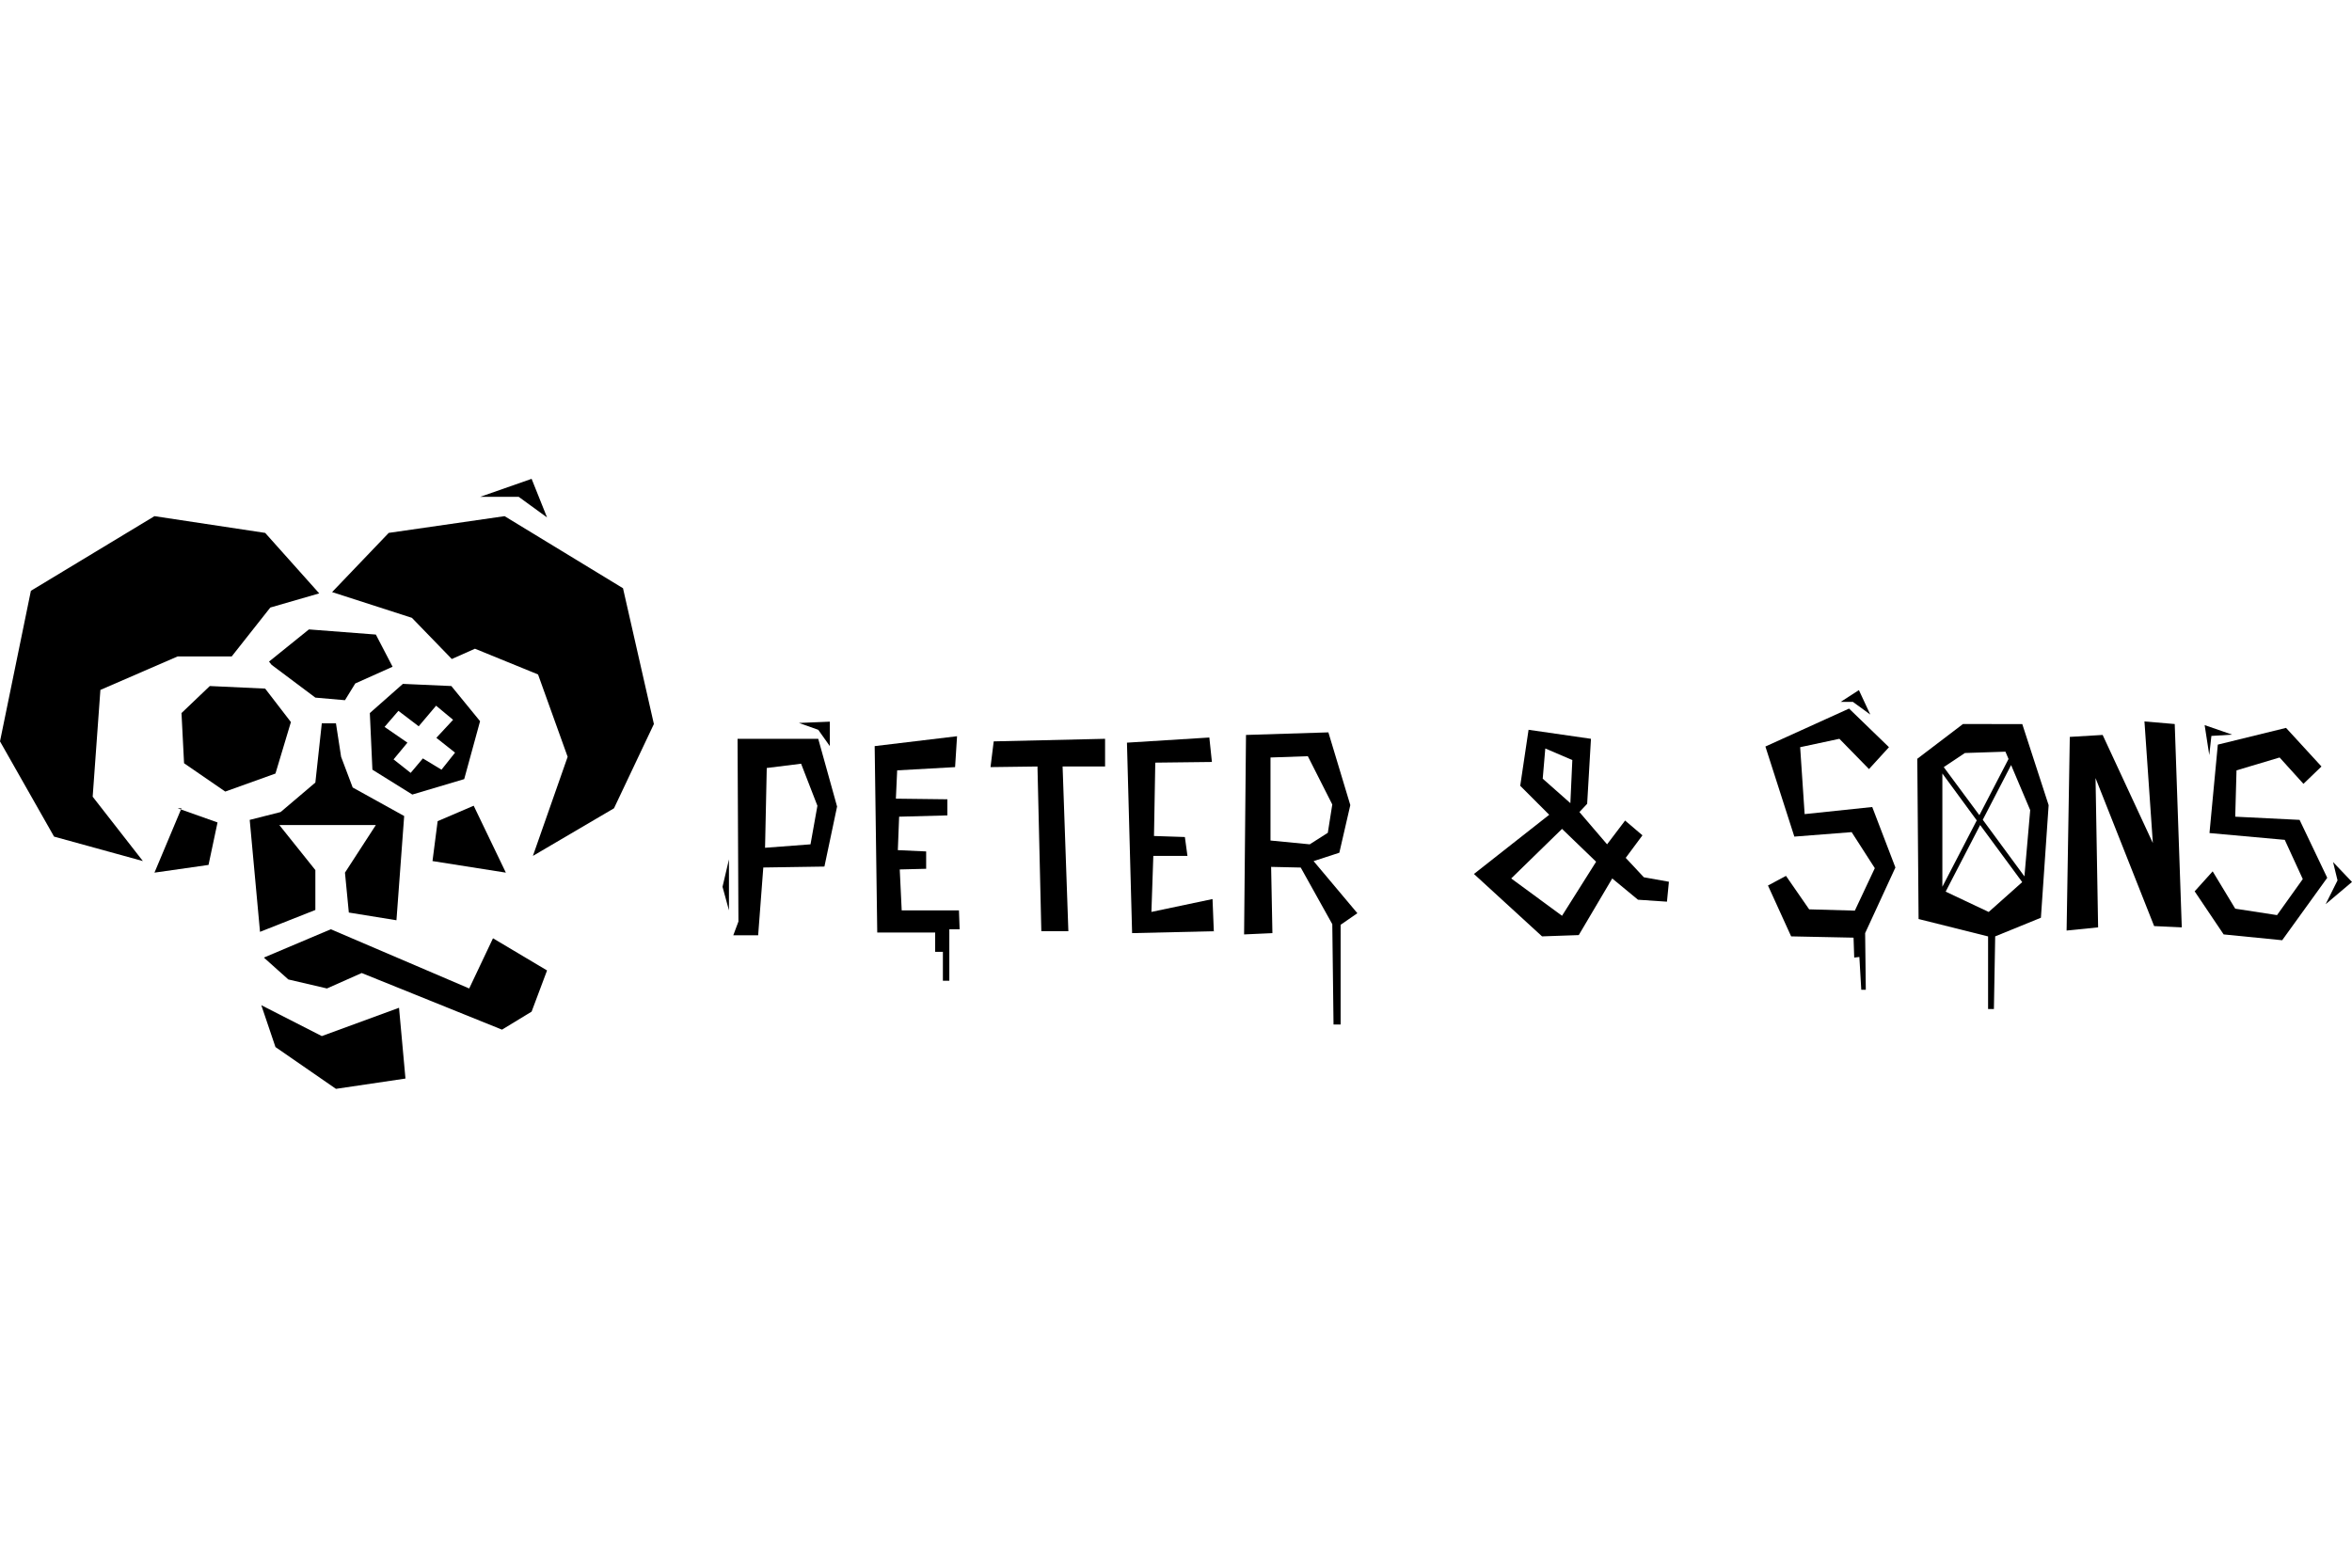 <?xml version="1.0"?>
<svg xmlns="http://www.w3.org/2000/svg" viewBox="0 0 456.81 118.5" width="120" height="80"><title>Peter&amp;amp;Sons</title><g id="&#x421;&#x43B;&#x43E;&#x439;_2" data-name="&#x421;&#x43B;&#x43E;&#x439; 2"><g id="&#x421;&#x43B;&#x43E;&#x439;_1-2" data-name="&#x421;&#x43B;&#x43E;&#x439; 1"><polygon points="19.5 41 34.5 34.5 45 34.5 52.5 25 62 22.25 51.5 10.5 30 7.25 6 21.75 0 51 10.5 69.5 27.75 74.25 18 61.75 19.5 41"/><polygon points="98 7.25 75.5 10.5 64.5 22 80 27 87.75 35 92.25 33 104.5 38 110.25 54 103.5 73.25 119.25 64 127 47.63 121 21.25 98 7.25"/><polygon points="60 29.25 52.25 35.5 52.75 36.13 61.25 42.5 67 43 69 39.75 76.25 36.5 73 30.25 60 29.25"/><polygon points="56.5 47.25 51.5 40.75 40.75 40.25 35.25 45.5 35.75 55.25 43.75 60.75 53.5 57.25 56.5 47.25"/><polygon points="30 76.5 40.5 75 42.25 66.75 35.15 64.23 30 76.5"/><polygon points="34.5 64 35.15 64.23 35.25 64 34.5 64"/><polygon points="84 74.25 98.25 76.5 92 63.5 85 66.5 84 74.25"/><polygon points="61.25 76 54.25 67.25 73 67.25 67 76.5 67.75 84.25 77 85.75 78.5 65.5 68.5 59.96 66.25 54 65.25 47.5 62.5 47.5 61.25 59 54.5 64.73 48.5 66.25 50.5 88 61.25 83.75 61.25 76"/><polygon points="91.13 99 64.25 87.5 51.25 93 56 97.25 63.5 99 70.25 96 97.5 107 103.25 103.5 106.25 95.5 95.75 89.25 91.13 99"/><polygon points="62.5 108.25 50.75 102.25 53.5 110.38 65.25 118.5 78.75 116.5 77.5 102.75 62.5 108.25"/><polygon points="106.25 7.5 103.25 0 93.25 3.5 100.75 3.5 106.25 7.5"/><path d="M78.25,39.83,71.83,45.5l.5,11,7.75,4.83,10.08-3,3.08-11.25-5.58-6.83ZM88.38,53.19,85.75,56.5l-3.62-2.19-2.37,2.81L76.44,54.5l2.69-3.25-4.44-3.06,2.69-3.12,3.94,3,3.38-4L88,46.81l-3.25,3.5Z"/><path d="M143.25,50.5l.17,35.5-1,2.67h4.83l1-13.17,11.87-.18,2.46-11.66L158.92,50.5ZM157.42,71l-8.83.67.33-15.5,6.67-.83,3.17,8.17Z"/><polygon points="161.17 51.92 161.17 47.17 155.17 47.42 158.92 48.75 161.17 51.92"/><polygon points="141.58 83.83 141.58 73.92 140.33 79.25 141.58 83.83"/><polygon points="175.13 83.83 174.75 75.88 179.88 75.75 179.88 72.38 174.38 72.13 174.63 65.63 184 65.38 184 62.25 174 62.13 174.25 56.63 185.5 56 185.88 50 169.88 51.92 170.38 88.13 181.63 88.13 181.63 91.88 183.13 91.88 183.13 97.5 184.38 97.5 184.38 87.5 186.38 87.5 186.25 83.83 175.13 83.83"/><polygon points="192.38 56 201.5 55.88 202.25 87.88 207.5 87.88 206.38 55.88 214.63 55.88 214.63 50.5 193 51 192.38 56"/><polygon points="223.63 84.13 224 73.25 230.63 73.25 230.13 69.58 224.13 69.38 224.38 55.13 235.38 55 234.88 50.25 218.88 51.25 219.88 88.25 235.75 87.88 235.5 81.63 223.63 84.13"/><path d="M260.13,72.63l2.13-9.25L258,49.25l-16,.5-.37,38.75,5.5-.25-.25-12.87,5.75.13,6.13,11L259,106h1.38V86.63l3.25-2.25-8.5-10.12Zm-13.37-2.37V54.13l7.25-.25,4.75,9.38-.87,5.5L254.38,71Z"/><path d="M315.75,73.63,319,69.25l-3.37-2.87L312.13,71l-5.37-6.27,1.5-1.6L309,50.5l-12.12-1.75-1.62,10.88,5.63,5.63-14.62,11.5L299.5,88.88l7.13-.25,6.5-11,5,4.13,5.63.38.38-3.87-4.87-.87ZM299.63,58.25l.5-5.87,5.25,2.25L305,63Zm3.75,26.63-9.87-7.25L303.38,68,310,74.38Z"/><polygon points="363.63 63.75 350.5 65.13 349.63 52.13 357.25 50.5 363 56.38 366.88 52.13 359.13 44.63 342.88 52 348.5 69.5 359.63 68.63 364.13 75.63 360.25 83.88 351.38 83.63 346.88 77.13 343.38 79 347.88 88.88 360 89.13 360.13 93 361.13 92.88 361.5 99.25 362.38 99.25 362.25 88.25 368.13 75.5 363.63 63.75"/><path d="M381.25,47.63l-8.87,6.75.25,31.13,13.5,3.38V103h1.13l.25-14.12,8.88-3.62,1.5-21.87-5.12-15.75Zm.38,5.63L389.5,53l.6,1.42-5.66,10.92L377.52,56Zm2.3,13.09-6.68,12.89v-22Zm2.32,17.79-8.36-3.95,6.7-12.94,8.17,11.09h0Zm6.94-6.91-8.09-11,5.5-10.63,3.71,8.76Z"/><polygon points="416.5 47.13 418.13 70.75 408.38 49.75 402 50.13 401.38 87.75 407.5 87.13 407 58.13 418.38 86.88 423.75 87.13 422.38 47.63 416.5 47.13"/><polygon points="446.63 66.25 434.13 65.63 434.38 56.63 442.75 54.13 447.38 59.25 450.88 55.88 444 48.38 430.75 51.63 429.13 68.81 443.75 70.13 447.25 77.75 442.25 84.75 434.13 83.5 429.75 76.25 426.25 80.13 431.88 88.5 443.25 89.63 452 77.5 446.63 66.25"/><polygon points="363.25 45.79 361.04 41.04 357.5 43.33 359.88 43.33 363.25 45.79"/><polygon points="453.13 74.44 454 78 451.69 82.63 456.81 78.31 453.13 74.44"/><polygon points="429.5 49.94 433.53 49.69 428.19 47.84 429.09 53.66 429.5 49.94"/></g></g></svg>
